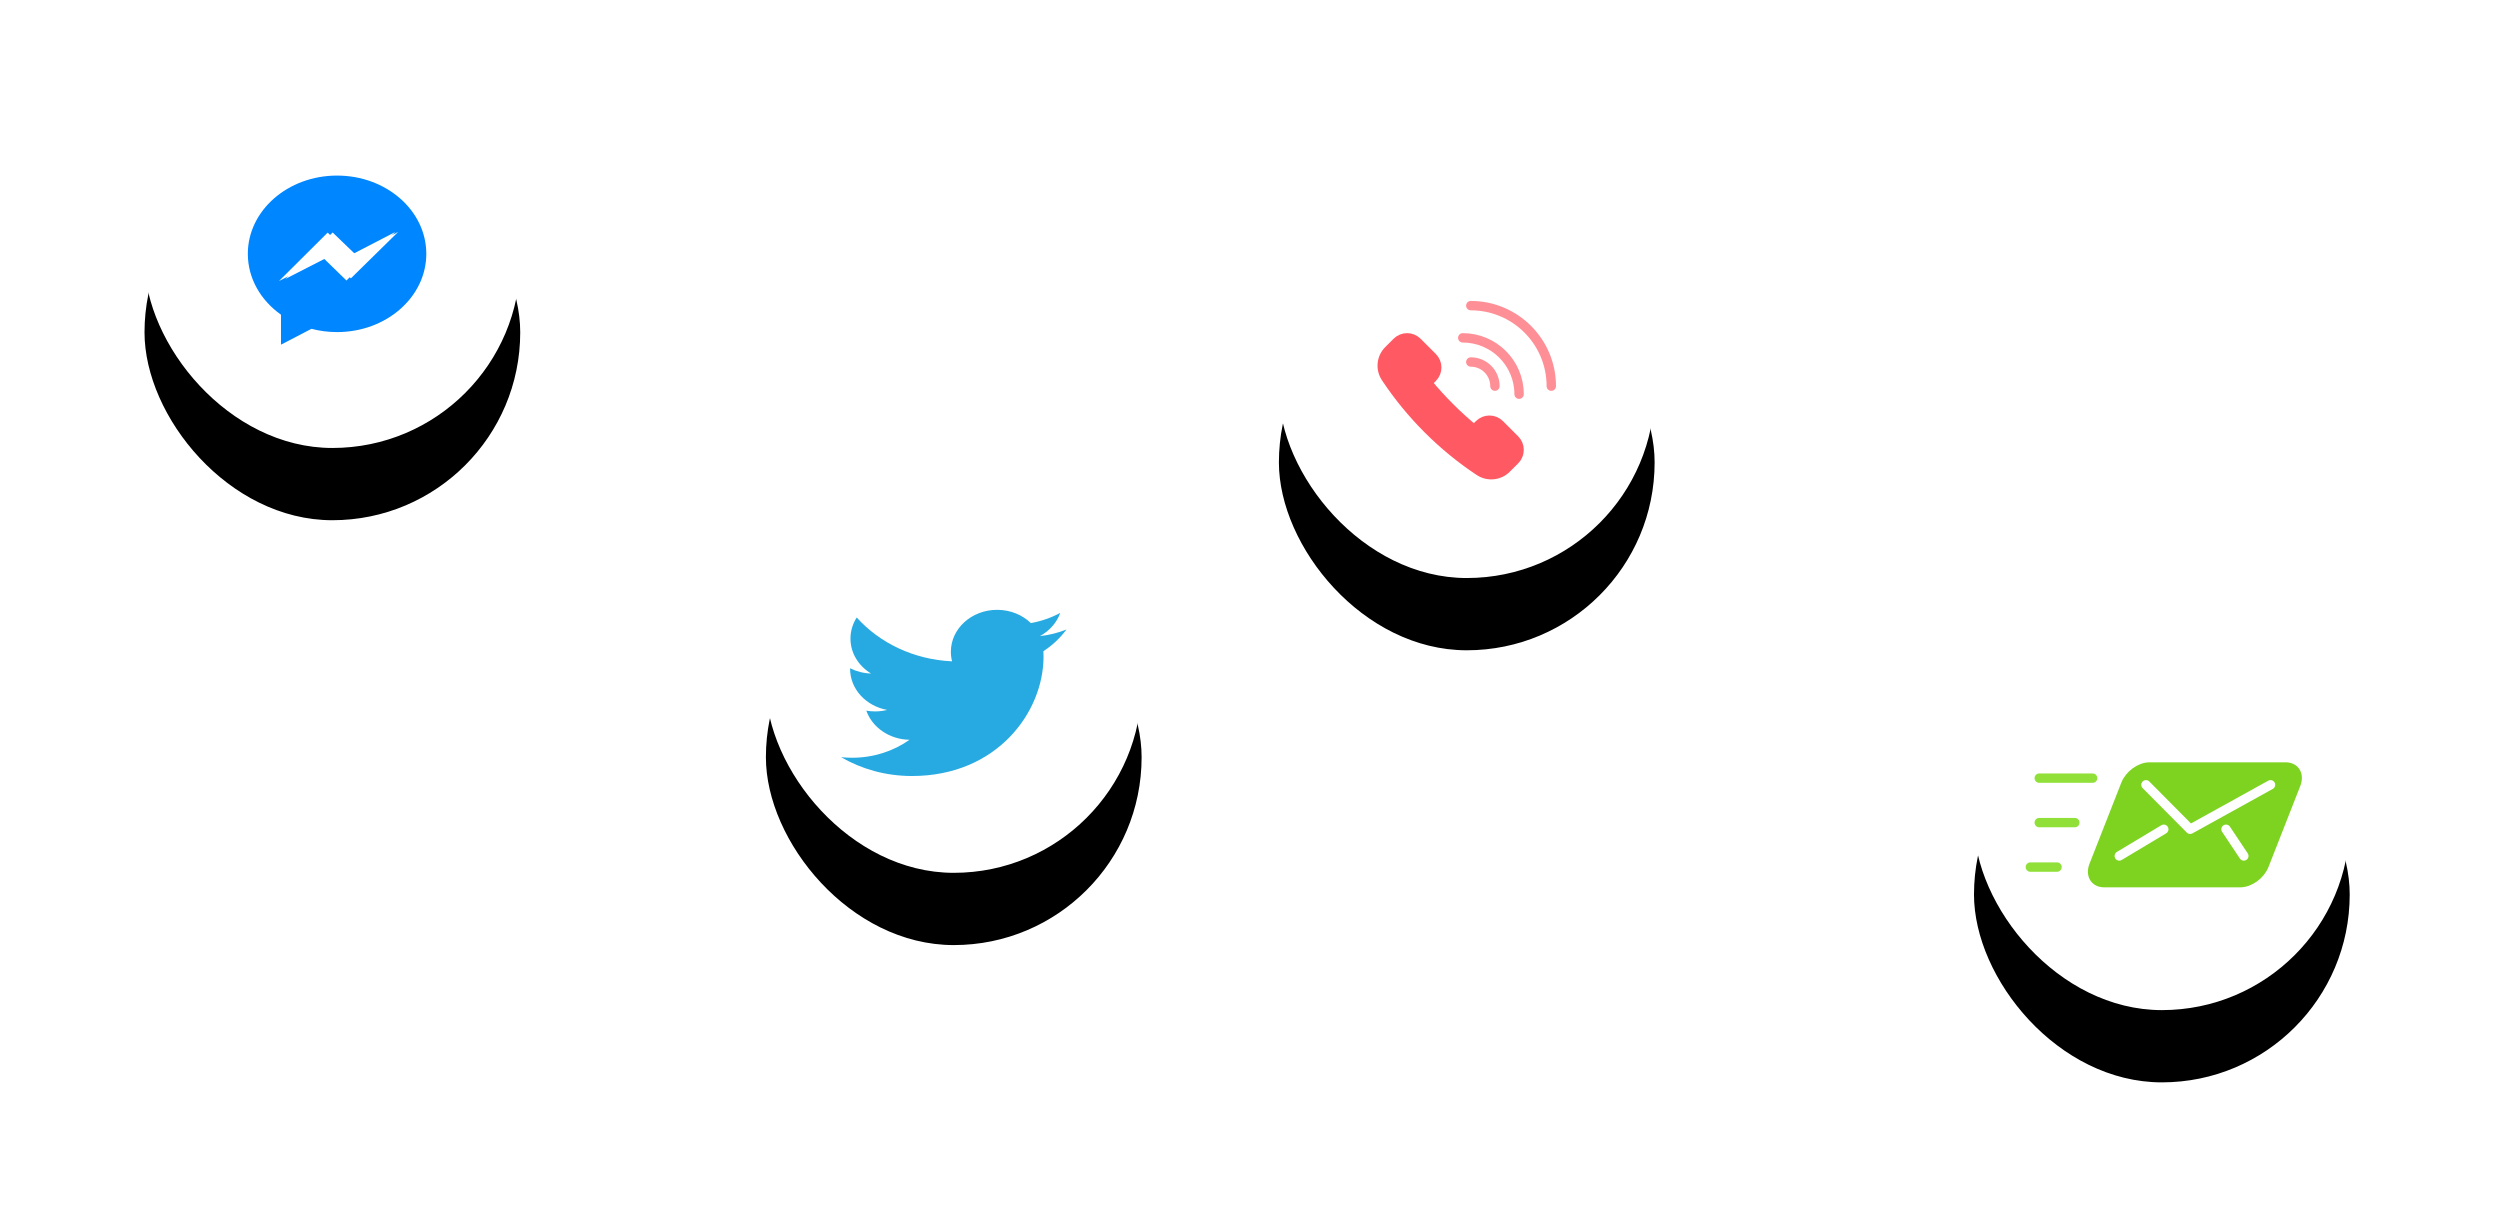 <?xml version="1.0" encoding="UTF-8"?>
<svg width="346px" height="170px" viewBox="0 0 346 170" version="1.1" xmlns="http://www.w3.org/2000/svg" xmlns:xlink="http://www.w3.org/1999/xlink">
    <!-- Generator: Sketch 59.1 (86144) - https://sketch.com -->
    <title>icons-some</title>
    <desc>Created with Sketch.</desc>
    <defs>
        <rect id="path-1" x="0" y="0" width="52" height="52" rx="26"></rect>
        <filter x="-70.2%" y="-51.0%" width="240.4%" height="240.4%" filterUnits="objectBoundingBox" id="filter-2">
            <feOffset dx="0" dy="10" in="SourceAlpha" result="shadowOffsetOuter1"></feOffset>
            <feGaussianBlur stdDeviation="10.5" in="shadowOffsetOuter1" result="shadowBlurOuter1"></feGaussianBlur>
            <feColorMatrix values="0 0 0 0 0.047   0 0 0 0 0   0 0 0 0 0.2  0 0 0 0.1 0" type="matrix" in="shadowBlurOuter1"></feColorMatrix>
        </filter>
        <rect id="path-3" x="0" y="0" width="52" height="52" rx="26"></rect>
        <filter x="-70.2%" y="-51.0%" width="240.4%" height="240.4%" filterUnits="objectBoundingBox" id="filter-4">
            <feOffset dx="0" dy="10" in="SourceAlpha" result="shadowOffsetOuter1"></feOffset>
            <feGaussianBlur stdDeviation="10.5" in="shadowOffsetOuter1" result="shadowBlurOuter1"></feGaussianBlur>
            <feColorMatrix values="0 0 0 0 0.047   0 0 0 0 0   0 0 0 0 0.2  0 0 0 0.1 0" type="matrix" in="shadowBlurOuter1"></feColorMatrix>
        </filter>
        <rect id="path-5" x="0" y="0" width="52" height="52" rx="26"></rect>
        <filter x="-70.2%" y="-51.0%" width="240.4%" height="240.4%" filterUnits="objectBoundingBox" id="filter-6">
            <feOffset dx="0" dy="10" in="SourceAlpha" result="shadowOffsetOuter1"></feOffset>
            <feGaussianBlur stdDeviation="10.5" in="shadowOffsetOuter1" result="shadowBlurOuter1"></feGaussianBlur>
            <feColorMatrix values="0 0 0 0 0.047   0 0 0 0 0   0 0 0 0 0.2  0 0 0 0.1 0" type="matrix" in="shadowBlurOuter1"></feColorMatrix>
        </filter>
        <rect id="path-7" x="0" y="0" width="52" height="52" rx="26"></rect>
        <filter x="-70.2%" y="-51.0%" width="240.4%" height="240.4%" filterUnits="objectBoundingBox" id="filter-8">
            <feOffset dx="0" dy="10" in="SourceAlpha" result="shadowOffsetOuter1"></feOffset>
            <feGaussianBlur stdDeviation="10.5" in="shadowOffsetOuter1" result="shadowBlurOuter1"></feGaussianBlur>
            <feColorMatrix values="0 0 0 0 0.047   0 0 0 0 0   0 0 0 0 0.2  0 0 0 0.1 0" type="matrix" in="shadowBlurOuter1"></feColorMatrix>
        </filter>
    </defs>
    <g id="free-all-in-account" stroke="none" stroke-width="1" fill="none" fill-rule="evenodd">
        <g id="Free-all-in-current-account---Desktop-V1" transform="translate(-370, -3123)">
            <g id="07-BLOC-HT" transform="translate(205, 3133)">
                <g id="icons-some" transform="translate(185, 0)">
                    <g id="Group-13">
                        <g id="Group-16">
                            <g id="Rectangle">
                                <use fill="black" fill-opacity="1" filter="url(#filter-2)" xlink:href="#path-1"></use>
                                <use fill="#FFFFFF" fill-rule="evenodd" xlink:href="#path-1"></use>
                            </g>
                            <g id="logo-messenger" transform="translate(14.3, 14.3)" fill-rule="nonzero">
                                <path d="M12.35,0 C5.529,0 0,4.849 0,10.83 C0,14.233 1.79,17.269 4.588,19.255 L4.588,23.4 L8.803,21.208 C9.926,21.503 11.117,21.661 12.35,21.661 C19.171,21.661 24.7,16.812 24.7,10.83 C24.7,4.849 19.171,0 12.35,0 Z M13.651,14.524 L10.456,11.411 L4.305,14.602 L11.049,7.89 L14.244,11.002 L20.395,7.812 L13.651,14.524 Z" id="Shape" fill="#0086FF"></path>
                                <polygon id="Path" fill="#FFFFFF" points="14.261 14.225 11.164 11.246 5.2 14.3 11.739 7.875 14.836 10.854 20.8 7.8"></polygon>
                            </g>
                        </g>
                        <g id="Group-18" transform="translate(157, 18)">
                            <g id="Rectangle-Copy-2">
                                <use fill="black" fill-opacity="1" filter="url(#filter-4)" xlink:href="#path-3"></use>
                                <use fill="#FFFFFF" fill-rule="evenodd" xlink:href="#path-3"></use>
                            </g>
                            <g id="Group-9" transform="translate(14.3, 14.3)" stroke-linecap="round" stroke-linejoin="round" stroke-width="1.3">
                                <path d="M6.962,9.969 C7.739,9.192 7.739,7.93 6.962,7.152 L4.849,5.04 C4.072,4.263 2.809,4.263 2.033,5.04 L0.874,6.199 C-0.131,7.204 -0.286,8.772 0.497,9.958 C3.863,15.048 8.352,19.537 13.442,22.904 C14.625,23.686 16.198,23.531 17.199,22.527 L18.36,21.368 C19.137,20.591 19.137,19.329 18.36,18.551 L16.247,16.439 C15.469,15.661 14.208,15.661 13.43,16.439 L12.726,17.143 C10.41,15.245 8.155,12.99 6.258,10.674 L6.962,9.969 Z" id="Stroke-1" stroke="#FF5A64" fill="#FF5A64"></path>
                                <path d="M12.257,0 C18.412,0 23.4,4.988 23.4,11.143" id="Stroke-3" stroke="#FF8F96"></path>
                                <path d="M11.143,4.457 C15.451,4.457 18.943,7.948 18.943,12.257" id="Stroke-5" stroke="#FF8F96"></path>
                                <path d="M12.257,7.8 C14.103,7.8 15.6,9.296 15.6,11.143" id="Stroke-7" stroke="#FF8F96"></path>
                            </g>
                        </g>
                        <g id="Group-11" transform="translate(86, 58.8)">
                            <g id="Rectangle-Copy-3">
                                <use fill="black" fill-opacity="1" filter="url(#filter-6)" xlink:href="#path-5"></use>
                                <use fill="#FFFFFF" fill-rule="evenodd" xlink:href="#path-5"></use>
                            </g>
                            <path d="M41.6,18.323 C40.452,18.784 39.218,19.097 37.924,19.237 C39.245,18.518 40.26,17.38 40.738,16.025 C39.501,16.69 38.131,17.173 36.673,17.434 C35.506,16.305 33.842,15.6 32.001,15.6 C28.466,15.6 25.6,18.2 25.6,21.406 C25.6,21.861 25.656,22.304 25.766,22.729 C20.446,22.487 15.729,20.176 12.572,16.663 C12.021,17.52 11.705,18.518 11.705,19.582 C11.705,21.596 12.835,23.374 14.553,24.415 C13.504,24.385 12.517,24.123 11.654,23.689 C11.653,23.713 11.653,23.737 11.653,23.762 C11.653,26.575 13.86,28.922 16.788,29.455 C16.251,29.588 15.685,29.659 15.101,29.659 C14.689,29.659 14.288,29.622 13.897,29.554 C14.712,31.861 17.076,33.54 19.877,33.587 C17.686,35.144 14.926,36.072 11.927,36.072 C11.41,36.072 10.901,36.045 10.4,35.991 C13.233,37.639 16.597,38.6 20.212,38.6 C31.986,38.6 38.425,29.752 38.425,22.08 C38.425,21.828 38.418,21.577 38.406,21.328 C39.657,20.51 40.742,19.487 41.6,18.323 Z" id="Path" fill="#27AAE1" fill-rule="nonzero"></path>
                        </g>
                        <g id="Group-10" transform="translate(253.2, 77.8)">
                            <g id="Rectangle-Copy-4">
                                <use fill="black" fill-opacity="1" filter="url(#filter-8)" xlink:href="#path-7"></use>
                                <use fill="#FFFFFF" fill-rule="evenodd" xlink:href="#path-7"></use>
                            </g>
                            <g id="Group-15" transform="translate(7.8, 18.2)" stroke-linecap="round" stroke-linejoin="round" stroke-width="1.3">
                                <path d="M32.352,13.757 C31.831,15.082 30.355,16.157 29.055,16.157 L10.213,16.157 C8.913,16.157 8.278,15.082 8.8,13.757 L13.196,2.554 C13.716,1.229 15.193,0.154 16.493,0.154 L35.336,0.154 C36.636,0.154 37.269,1.229 36.749,2.554 L32.352,13.757 Z" id="Stroke-1-Copy" stroke="#7ED321" fill="#7ED321"></path>
                                <polyline id="Stroke-3" stroke="#FFFFFF" points="33.238 2.616 22.114 8.771 16.003 2.616"></polyline>
                                <line x1="12.31" y1="12.464" x2="18.465" y2="8.771" id="Stroke-5" stroke="#FFFFFF"></line>
                                <line x1="29.544" y1="12.464" x2="27.082" y2="8.771" id="Stroke-7" stroke="#FFFFFF"></line>
                                <line x1="8.617" y1="1.693" x2="1.231" y2="1.693" id="Stroke-9" stroke="#90E039"></line>
                                <line x1="3.693" y1="14.003" x2="5.1980642e-13" y2="14.003" id="Stroke-11" stroke="#90E039"></line>
                                <line x1="6.155" y1="7.848" x2="1.231" y2="7.848" id="Stroke-13" stroke="#90E039"></line>
                            </g>
                        </g>
                    </g>
                </g>
            </g>
        </g>
    </g>
</svg>